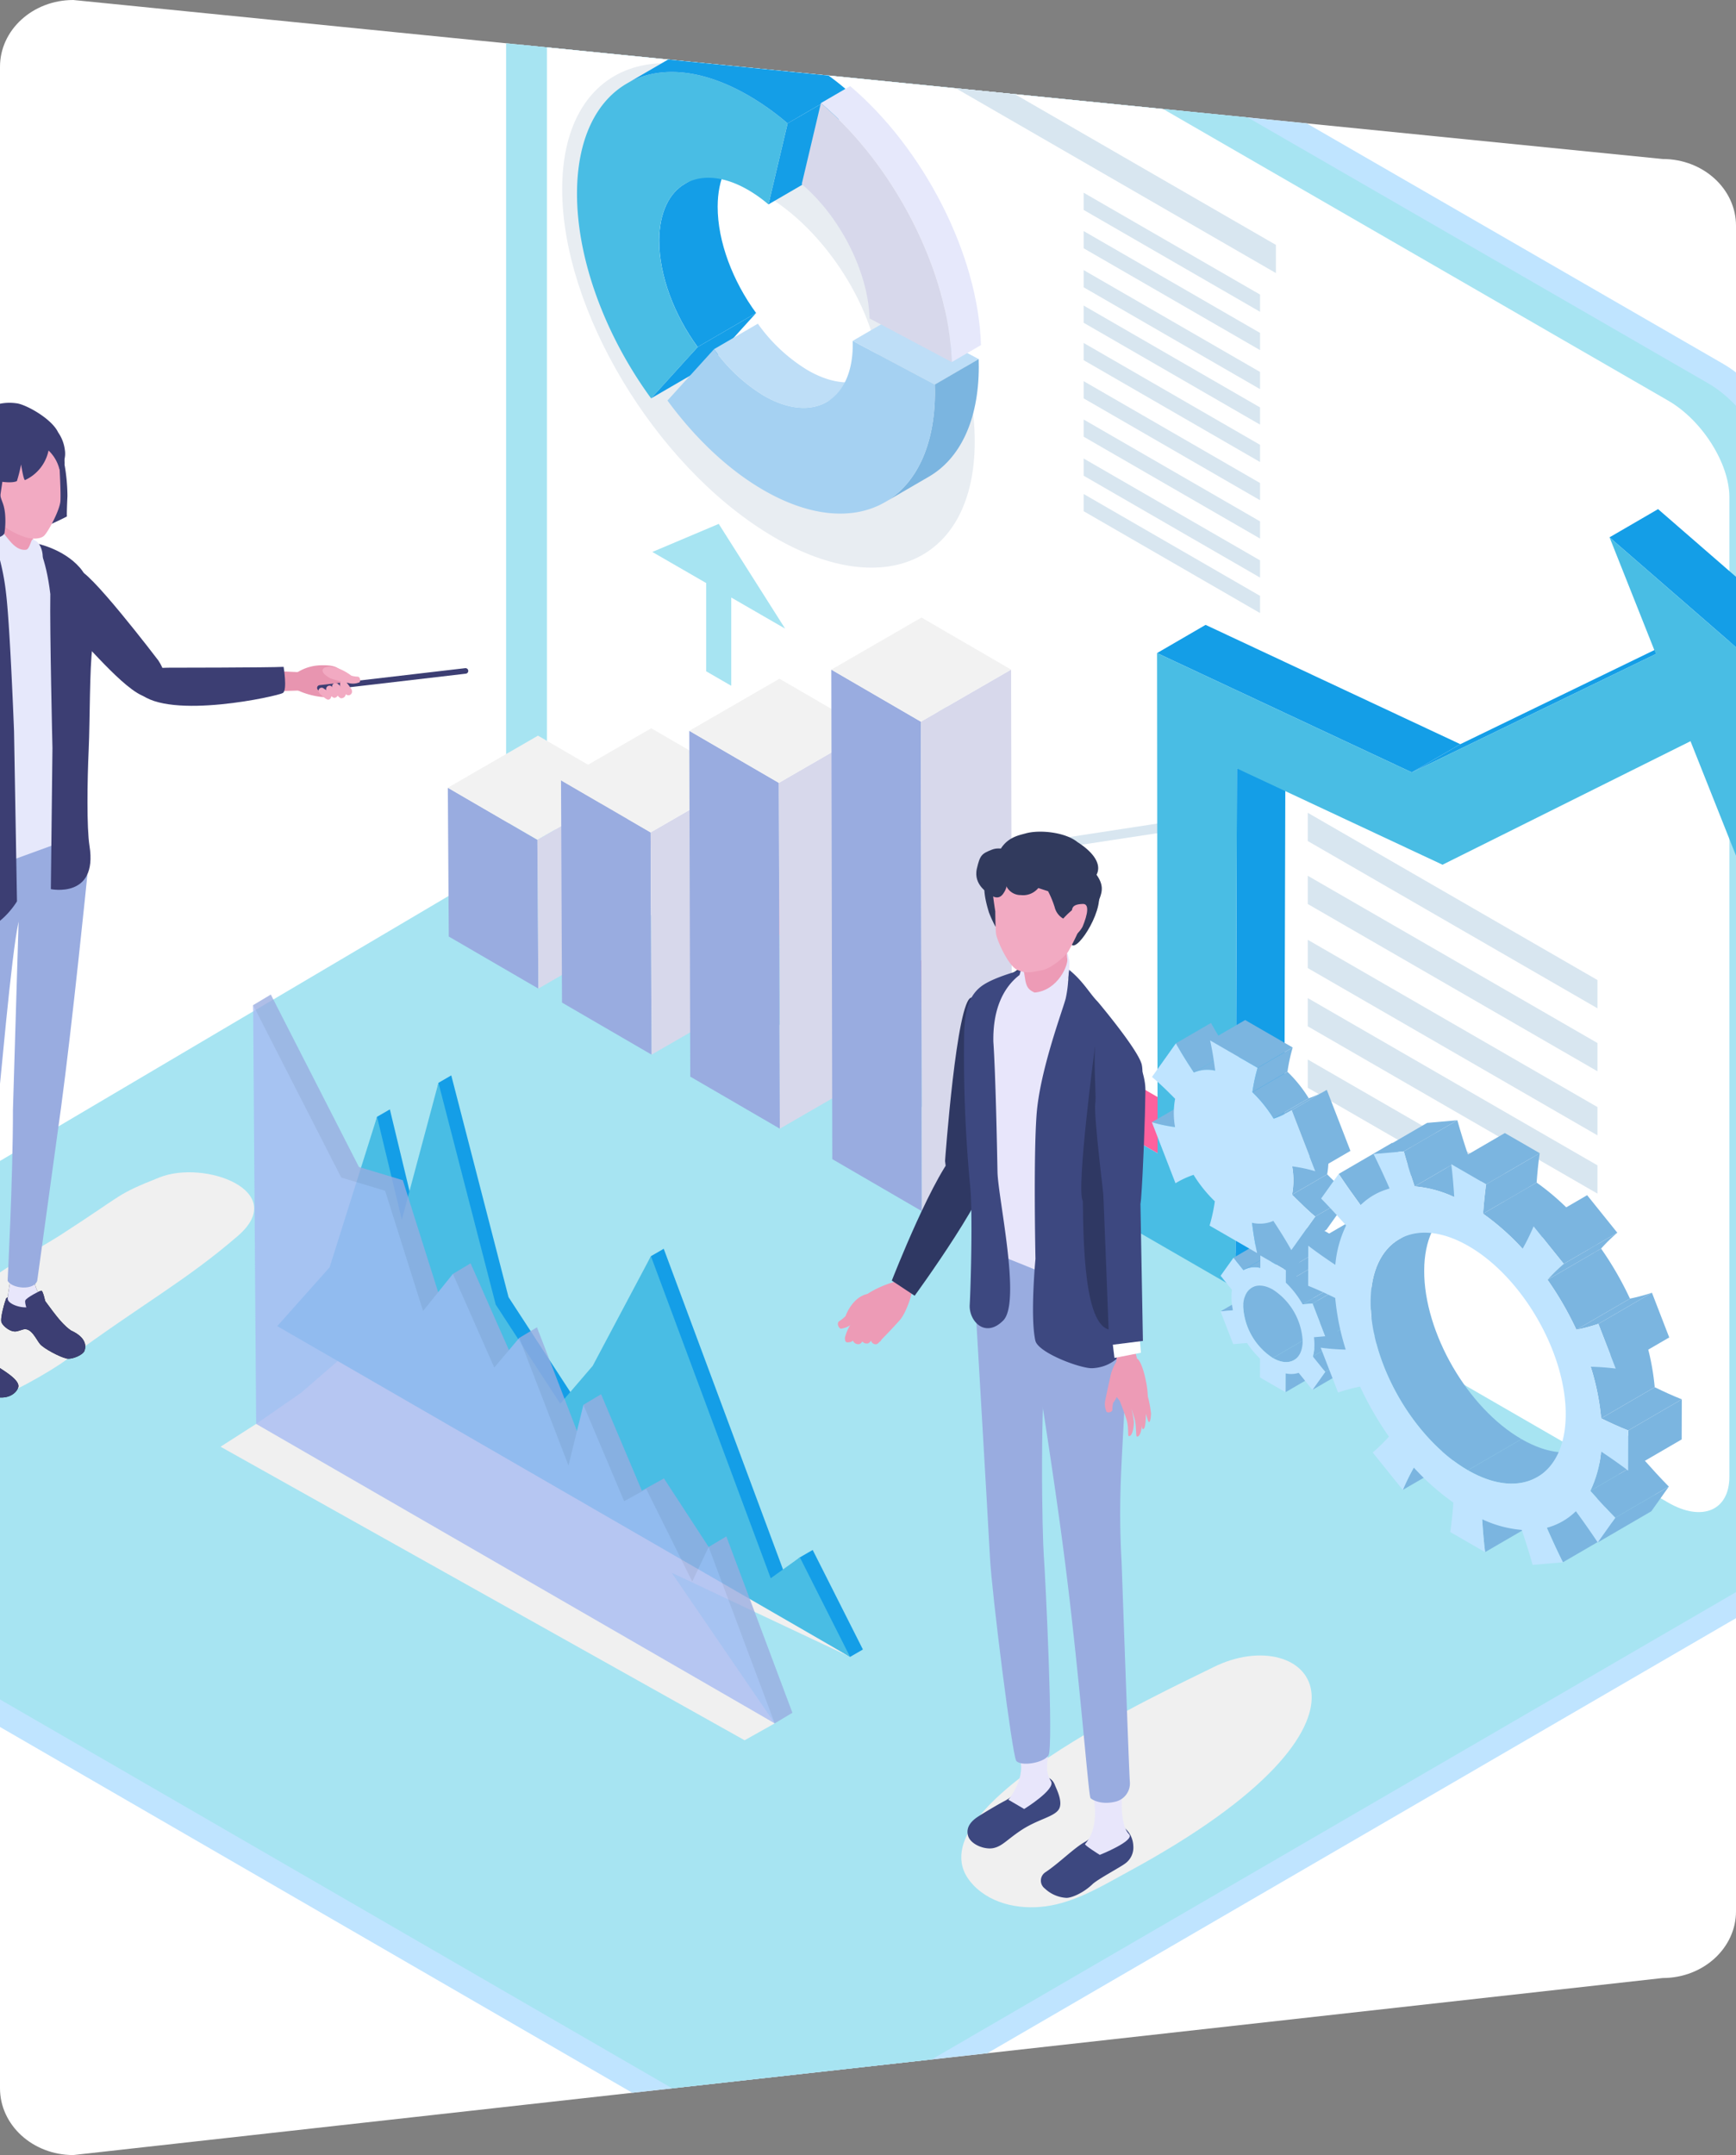 <svg xmlns="http://www.w3.org/2000/svg" xmlns:xlink="http://www.w3.org/1999/xlink" width="451.527" height="560.448" viewBox="0 0 451.527 560.448"><rect x="0" y="0" width="451.527" height="560.448" fill="#808080" stroke="none"/><defs><clipPath id="a"><path d="M19.06,0,432.468,41.352c10.526,0,19.06,7.776,19.06,17.369v438.32c0,9.593-8.533,17.369-19.06,17.369L19.06,560.448C8.533,560.448,0,552.671,0,543.078V17.369C0,7.776,8.533,0,19.06,0Z" transform="translate(0 0)" fill="#fff"/></clipPath><clipPath id="b"><rect width="588.892" height="638.092" fill="none"/></clipPath><clipPath id="d"><rect width="107.306" height="131.196" fill="none"/></clipPath><clipPath id="e"><rect width="91.146" height="65.486" fill="none"/></clipPath><clipPath id="f"><rect width="85.619" height="60.146" fill="none"/></clipPath><clipPath id="g"><rect width="163.742" height="115.919" fill="none"/></clipPath><clipPath id="h"><rect width="140.265" height="189.536" fill="none"/></clipPath></defs><g transform="translate(13051.284 -1486.374)"><path d="M19.06,0,432.468,41.352c10.526,0,19.06,7.776,19.06,17.369v438.32c0,9.593-8.533,17.369-19.06,17.369L19.06,560.448C8.533,560.448,0,552.671,0,543.078V17.369C0,7.776,8.533,0,19.06,0Z" transform="translate(-13051.284 1486.374)" fill="#fff"/><g transform="translate(-13051.284 1486.374)" clip-path="url(#a)"><g transform="translate(-86.597 -5.462)"><g transform="translate(-26.849 -73.138)" clip-path="url(#b)"><g clip-path="url(#b)"><path d="M575.021,443.105v4.407a4.109,4.109,0,0,1-2.058,3.56l-241.121,140.1c-12.06,4.732-25.982,4.133-35.189-1.179L7.891,422.948c-9.207-5.33-10.676-17.186-2.717-21.8h.018L255.348,257.274Z" transform="translate(0 43.71)" fill="#bfe4ff"/><path d="M574.654,443.413,329.63,585.76c-7.978,4.6-21.9,4.015-31.09-1.315L9.762,417.4c-7.944-4.6-9.771-11.24-4.955-15.938h.018a14.281,14.281,0,0,1,2.717-2.016L251.324,255.464l3.656,2.117Z" transform="translate(0.367 43.403)" fill="#a7e4f2"/><path d="M525.509,480.373,229.992,309.756c-9.413-5.434-17.043-17.471-17.043-26.884V9.844c0-9.413,7.63-12.638,17.043-7.2L525.509,173.257c9.413,5.434,17.044,17.471,19.007,30.573,0,0-.455,269.554-.455,274.113s-7.563,10.268-12.742,10.049c-2.605-.11-5.295-4.01-5.81-7.62" transform="translate(36.179 0)" fill="#bfe4ff"/><path d="M522.054,484.63,226.537,314.013c-9.413-5.435-17.044-17.471-17.044-26.884V14.1c0-9.413,7.631-12.638,17.044-7.2L522.054,177.514c9.413,5.434,17.044,17.47,17.044,26.883V477.426c0,9.413-7.631,12.638-17.044,7.2" transform="translate(35.592 0.723)" fill="#a7e4f2"/><path d="M510.217,466.308,234.466,307.1c-8.784-5.072-15.9-16.3-15.9-25.086V27.249c0-8.784,7.12-11.793,15.9-6.722L510.217,179.732c8.784,5.072,15.9,16.3,15.9,25.086V459.586c0,8.784-7.12,11.794-15.9,6.722" transform="translate(37.133 3.069)" fill="#fff"/><path d="M406.723,144.015,227.078,40.3V32.97L406.723,136.688Z" transform="translate(38.58 5.602)" fill="#d8e6f0"/><path d="M322.163,266.078l-22.936-56.1,2.307-.943,22.218,54.342,54.265-8.32.3,2.476Z" transform="translate(50.838 35.514)" fill="#d8e6f0"/><path d="M463.066,298.712l-75.346-43.5v-7.347l75.346,43.5Z" transform="translate(65.873 42.111)" fill="#d8e6f0"/><path d="M463.066,312.711l-75.346-43.5v-7.347l75.346,43.5Z" transform="translate(65.873 44.49)" fill="#d8e6f0"/><path d="M463.066,326.952l-75.346-43.5V276.1l75.346,43.5Z" transform="translate(65.873 46.909)" fill="#d8e6f0"/><path d="M463.066,339.906,387.72,296.4v-7.347l75.346,43.5Z" transform="translate(65.873 49.11)" fill="#d8e6f0"/><path d="M463.066,353.557l-75.346-43.5v-7.347l75.346,43.5Z" transform="translate(65.873 51.429)" fill="#d8e6f0"/><path d="M383.771,182.879l-45.88-26.489v-4.475l45.88,26.489Z" transform="translate(57.407 25.81)" fill="#d8e6f0"/><path d="M383.771,191.4l-45.88-26.489V160.44l45.88,26.489Z" transform="translate(57.407 27.258)" fill="#d8e6f0"/><path d="M383.771,200.074l-45.88-26.489v-4.475l45.88,26.489Z" transform="translate(57.407 28.731)" fill="#d8e6f0"/><path d="M383.771,207.962l-45.88-26.489V177l45.88,26.489Z" transform="translate(57.407 30.072)" fill="#d8e6f0"/><path d="M383.771,140.989,337.891,114.5v-4.475l45.88,26.489Z" transform="translate(57.407 18.693)" fill="#d8e6f0"/><path d="M383.771,149.514l-45.88-26.489V118.55l45.88,26.489Z" transform="translate(57.407 20.141)" fill="#d8e6f0"/><path d="M383.771,158.185,337.891,131.7v-4.475l45.88,26.489Z" transform="translate(57.407 21.615)" fill="#d8e6f0"/><path d="M383.771,166.073l-45.88-26.489v-4.475l45.88,26.489Z" transform="translate(57.407 22.955)" fill="#d8e6f0"/><path d="M383.771,174.386,337.891,147.9v-4.475l45.88,26.489Z" transform="translate(57.407 24.367)" fill="#d8e6f0"/><path d="M276.538,210.883l-14.013-8.09v22.953l-6.512-3.76V199.033L242,190.944l17.271-7.3Z" transform="translate(41.115 31.201)" fill="#a7e4f2"/><path d="M253.8,266.577l12.621-7.335,117.605,67.9-12.621,7.335Z" transform="translate(43.121 44.045)" fill="#fe619d"/><path d="M372.023,239.075l-.384,135.15,12.622-7.334.383-135.15Z" transform="translate(63.141 39.372)" fill="#149ee7"/><path d="M354.214,213.426l12.621-7.334,66.255,31.027-12.621,7.335Z" transform="translate(60.18 35.014)" fill="#149ee7"/><path d="M410.847,244.419l12.621-7.334L486.955,206.3l-12.621,7.334Z" transform="translate(69.802 35.049)" fill="#149ee7"/><path d="M494.225,220.5l12.621-7.334-11.314,44.354-12.621,7.335Z" transform="translate(82.045 36.217)" fill="#149ee7"/><path d="M454.811,187.694l12.621-7.334,44.188,38.382L499,226.076Z" transform="translate(77.271 30.643)" fill="#149ee7"/><path d="M488.971,186.629l44.188,38.382-11.314,44.356-11.815-29.719-64.5,32.125-53.479-25.033-.317,111.8-.066,23.346-20.318-11.731-117.605-67.9.067-23.346,117.605,67.9-.136-130.081,66.255,31.028,63.487-30.788Z" transform="translate(43.111 31.708)" fill="#49bde4"/><path d="M196.53,242.294l.255,38.7,23.295,13.538-.255-38.7Z" transform="translate(33.39 41.165)" fill="#99ace0"/><path d="M216.443,255.833l.255,38.7,23.46-13.545-.255-38.7Z" transform="translate(36.773 41.164)" fill="#d7d8eb"/><path d="M196.53,244.261,219.825,257.8l23.461-13.545-23.3-13.538Z" transform="translate(33.39 39.198)" fill="#f2f2f2"/><path d="M221.7,240.653l.255,57.8,23.3,13.538-.255-57.8Z" transform="translate(37.667 40.886)" fill="#99ace0"/><path d="M241.618,254.192l.255,57.8,23.46-13.545-.255-57.8Z" transform="translate(41.05 40.885)" fill="#d7d8eb"/><path d="M221.7,242.62,245,256.158l23.46-13.545-23.3-13.538Z" transform="translate(37.667 38.919)" fill="#f2f2f2"/><path d="M250.213,229.641l.255,89.934,23.3,13.538-.255-89.933Z" transform="translate(42.511 39.015)" fill="#99ace0"/><path d="M270.126,243.18l.255,89.933,23.46-13.544-.255-89.935Z" transform="translate(45.894 39.014)" fill="#d7d8eb"/><path d="M250.213,231.608l23.3,13.538L296.97,231.6l-23.3-13.538Z" transform="translate(42.511 37.048)" fill="#f2f2f2"/><path d="M281.793,216.041l.255,127.3,23.295,13.538-.254-127.3Z" transform="translate(47.876 36.705)" fill="#99ace0"/><path d="M301.705,229.58l.255,127.3,23.46-13.545-.255-127.3Z" transform="translate(51.259 36.704)" fill="#d7d8eb"/><path d="M281.793,218.008l23.3,13.538L328.549,218l-23.3-13.538Z" transform="translate(47.876 34.738)" fill="#f2f2f2"/><path d="M368.319,359.908l13.836-8.041,3.232-.278-13.836,8.041Z" transform="translate(62.576 59.734)" fill="#7bb5e0"/><path d="M382.786,373.643l13.836-8.041-.013,4.9-13.838,8.042Z" transform="translate(65.032 62.115)" fill="#7bb5e0"/><path d="M375.618,354.577l13.836-8.041c-1.388.806-2.249,2.521-2.254,4.96a16.988,16.988,0,0,0,7.707,13.35l-13.836,8.042a16.987,16.987,0,0,1-7.708-13.351c.007-2.438.868-4.154,2.256-4.96" transform="translate(63.433 58.876)" fill="#7bb5e0"/><path d="M399.289,362.725l-13.836,8.041c-1.406.818-3.354.7-5.5-.538l13.836-8.041c2.149,1.24,4.1,1.356,5.5.538" transform="translate(64.553 61.535)" fill="#7bb5e0"/><path d="M371.2,347.944l13.836-8.041,2.594,3.221-13.838,8.042Z" transform="translate(63.065 57.749)" fill="#7bb5e0"/><path d="M373.413,350.806l13.838-8.041a6.078,6.078,0,0,1,4.386-.584L377.8,350.222a6.078,6.078,0,0,0-4.386.584" transform="translate(63.442 58.108)" fill="#7bb5e0"/><path d="M388.852,369.89l13.836-8.041,3.217,4-13.837,8.041Z" transform="translate(66.065 61.477)" fill="#7bb5e0"/><path d="M392.087,373.31l13.836-8.041-3.339,4.69L388.748,378Z" transform="translate(66.047 62.058)" fill="#7bb5e0"/><path d="M389.255,367.245l13.836-8.041a11.435,11.435,0,0,1-.4,3.094l-13.836,8.041a11.48,11.48,0,0,0,.4-3.094" transform="translate(66.065 61.028)" fill="#7bb5e0"/><path d="M389.1,365.612l13.836-8.041a15.4,15.4,0,0,1,.115,1.91l-13.836,8.041a15.857,15.857,0,0,0-.115-1.91" transform="translate(66.107 60.75)" fill="#7bb5e0"/><path d="M382.841,353.477l13.836-8.041a24.719,24.719,0,0,1,4.371,5.639l-13.836,8.042a24.736,24.736,0,0,0-4.371-5.64" transform="translate(65.044 58.689)" fill="#7bb5e0"/><path d="M382.85,350.71l13.836-8.041-.008,3.237-13.838,8.041Z" transform="translate(65.044 58.219)" fill="#7bb5e0"/><path d="M377.17,347.431l13.838-8.041,6.643,3.835-13.836,8.042Z" transform="translate(64.08 57.662)" fill="#7bb5e0"/><path d="M386.577,358.33l13.836-8.041,2.6-.222-13.836,8.041Z" transform="translate(65.678 59.475)" fill="#7bb5e0"/><path d="M392.744,369.443a15.416,15.416,0,0,0-.115-1.91l2.954-.251-3.3-8.527-2.6.222a24.732,24.732,0,0,0-4.37-5.64l.008-3.237-6.643-3.836-.009,3.237a6.091,6.091,0,0,0-4.386.584l-2.594-3.221-3.341,4.691,2.943,3.657a12.887,12.887,0,0,0-.123,1.774,17.062,17.062,0,0,0,.386,3.549l-3.232.278,3.3,8.526,3.585-.309A24.058,24.058,0,0,0,378.6,373.1l-.014,4.9,6.644,3.835.013-4.9a6.468,6.468,0,0,0,3.407-.137l3.57,4.439,3.339-4.691-3.216-4a11.48,11.48,0,0,0,.4-3.094m-10.817,3.49a16.988,16.988,0,0,1-7.707-13.351c.013-4.908,3.486-6.887,7.758-4.421a16.991,16.991,0,0,1,7.707,13.351c-.013,4.905-3.489,6.886-7.758,4.421" transform="translate(62.576 58.829)" fill="#bfe4ff"/><path d="M388.8,358.108l13.836-8.041,3.3,8.526L392.1,366.635Z" transform="translate(66.056 59.475)" fill="#7bb5e0"/><path d="M358.886,330.688l9.124-5.3c-.192.112-.384.229-.572.35l-9.124,5.3q.283-.181.572-.349" transform="translate(60.877 55.282)" fill="#7bb5e0"/><path d="M353.059,317.421l9.124-5.3a38.341,38.341,0,0,0,6.032,1.267l-9.124,5.3a38.149,38.149,0,0,1-6.032-1.266" transform="translate(59.984 53.028)" fill="#7bb5e0"/><path d="M375.323,339.774l9.124-5.3c.337,2.591.715,5.183,1.323,7.875l-9.124,5.3c-.609-2.693-.987-5.284-1.323-7.876" transform="translate(63.766 56.826)" fill="#7bb5e0"/><path d="M358.4,299.888l9.124-5.3c1.45,2.622,3.037,5.112,4.669,7.6l-9.124,5.3c-1.633-2.484-3.22-4.974-4.669-7.595" transform="translate(60.892 50.049)" fill="#7bb5e0"/><path d="M362.393,306.483l9.124-5.3a8.98,8.98,0,0,1,5.554-.484l-9.125,5.3a8.985,8.985,0,0,0-5.552.485" transform="translate(61.57 51.05)" fill="#7bb5e0"/><path d="M384.23,333.527l9.124-5.3c.3.305.591.6.888.9,1.688,1.674,3.368,3.3,5.132,4.79l-9.125,5.3c-1.763-1.483-3.443-3.115-5.131-4.79-.3-.295-.591-.593-.888-.9" transform="translate(65.28 55.764)" fill="#7bb5e0"/><path d="M390.278,338.388l9.124-5.3-6.217,8.73-9.125,5.3Z" transform="translate(65.251 56.59)" fill="#7bb5e0"/><path d="M384.251,327.231l9.124-5.3a20.688,20.688,0,0,1-.021,7.366l-9.124,5.3a20.715,20.715,0,0,0,.021-7.366" transform="translate(65.28 54.695)" fill="#7bb5e0"/><path d="M375.406,310.738l9.124-5.3a35.074,35.074,0,0,1,5.536,6.888l-9.124,5.3a35.154,35.154,0,0,0-5.536-6.887" transform="translate(63.78 51.893)" fill="#7bb5e0"/><path d="M376.769,305.336l9.124-5.3a45.487,45.487,0,0,0-1.363,6.319l-9.124,5.3a45.278,45.278,0,0,1,1.363-6.32" transform="translate(63.78 50.975)" fill="#7bb5e0"/><path d="M366,299.236l9.124-5.3,12.362,7.138-9.125,5.3Z" transform="translate(62.183 49.938)" fill="#7bb5e0"/><path d="M393.364,309.759l-9.124,5.3a25.3,25.3,0,0,1-4.1,1.83l9.125-5.3a25.447,25.447,0,0,0,4.1-1.83" transform="translate(64.584 52.627)" fill="#7bb5e0"/><path d="M389.526,338.583c.3.3.591.6.888.9,1.688,1.674,3.368,3.306,5.131,4.79L389.328,353c-1.451-2.622-3.037-5.111-4.664-7.593a9,9,0,0,1-5.557.483c.336,2.591.714,5.183,1.323,7.875l-12.362-7.136a44.628,44.628,0,0,0,1.368-6.322,35.225,35.225,0,0,1-5.531-6.88,22.874,22.874,0,0,0-4.7,2.183l-6.148-15.87a38.149,38.149,0,0,0,6.032,1.266,20.471,20.471,0,0,1,.02-7.355c-1.972-2-3.95-3.941-6.019-5.688l6.218-8.734c1.45,2.621,3.036,5.111,4.668,7.595a8.988,8.988,0,0,1,5.554-.486c-.337-2.591-.718-5.181-1.328-7.873l12.361,7.138a45.472,45.472,0,0,0-1.363,6.319,35.121,35.121,0,0,1,5.536,6.888,23.15,23.15,0,0,0,4.692-2.191l6.148,15.874a38.381,38.381,0,0,0-6.032-1.275,20.716,20.716,0,0,1-.021,7.366" transform="translate(59.984 50.708)" fill="#bfe4ff"/><path d="M384.149,314.753l9.124-5.3,6.148,15.874-9.124,5.3Z" transform="translate(65.266 52.575)" fill="#7bb5e0"/><path d="M411.713,394.592l13.931-8.1a59.922,59.922,0,0,0-2.862,5.814l-13.93,8.1a59.669,59.669,0,0,1,2.86-5.814" transform="translate(69.463 65.665)" fill="#7bb5e0"/><path d="M390.6,367.94l13.931-8.1a59.609,59.609,0,0,0,6.508.5l-13.931,8.1a59.6,59.6,0,0,1-6.508-.5" transform="translate(66.361 61.137)" fill="#7bb5e0"/><path d="M426.5,406.075l13.931-8.1c.168,2.8.4,5.635.759,8.558l-13.931,8.1c-.358-2.922-.59-5.758-.759-8.558" transform="translate(72.461 67.616)" fill="#7bb5e0"/><path d="M387.83,345.274l13.93-8.1c2.347,1.79,4.694,3.421,7.039,4.979l-13.93,8.1c-2.347-1.558-4.694-3.189-7.039-4.979" transform="translate(65.891 57.286)" fill="#7bb5e0"/><path d="M440.865,407.975l13.931-8.1c1.318,3,2.7,5.989,4.184,8.98l-13.931,8.1c-1.482-2.991-2.865-5.982-4.184-8.98" transform="translate(74.902 67.938)" fill="#7bb5e0"/><path d="M394.6,329.315l13.931-8.1c1.837,2.775,3.751,5.477,5.69,8.123l-13.931,8.1c-1.938-2.645-3.852-5.348-5.69-8.123" transform="translate(67.041 54.574)" fill="#7bb5e0"/><path d="M409.1,343.838l13.931-8.1c-4.557,2.649-7.382,8.279-7.406,16.277-.044,16.1,11.276,35.7,25.3,43.8l-13.93,8.1c-14.02-8.095-25.341-27.7-25.3-43.8.022-8,2.848-13.629,7.4-16.277" transform="translate(68.248 57.042)" fill="#7bb5e0"/><path d="M455.3,388.861l-13.931,8.1c-4.612,2.68-11,2.3-18.048-1.767l13.931-8.1c7.049,4.069,13.435,4.447,18.048,1.767" transform="translate(71.921 65.766)" fill="#7bb5e0"/><path d="M458.373,398.77l-13.931,8.1a17.164,17.164,0,0,0,3.374-2.573l13.93-8.1a17.153,17.153,0,0,1-3.373,2.573" transform="translate(75.509 67.313)" fill="#7bb5e0"/><path d="M402.34,334.3l13.931-8.1a16.906,16.906,0,0,1,4.188-1.726l-13.931,8.1a16.906,16.906,0,0,0-4.188,1.726" transform="translate(68.357 55.128)" fill="#7bb5e0"/><path d="M456.746,405.749l13.931-8.1-4.557,6.418-13.93,8.1Z" transform="translate(76.826 67.56)" fill="#7bb5e0"/><path d="M450.547,399.771l13.931-8.1c2.116,2.384,4.271,4.746,6.477,6.994l-13.93,8.1c-2.206-2.247-4.36-4.609-6.478-6.994" transform="translate(76.547 66.545)" fill="#7bb5e0"/><path d="M409.066,324.311l13.931-8.1c.851,3.048,1.8,6.081,2.818,9.108l-13.931,8.1c-1.016-3.027-1.968-6.06-2.818-9.108" transform="translate(69.499 53.724)" fill="#7bb5e0"/><path d="M402.344,325l13.931-8.1,7.864-.689-13.931,8.1Z" transform="translate(68.357 53.724)" fill="#7bb5e0"/><path d="M453.332,391.015l13.93-8.1a29.923,29.923,0,0,1-2.784,10.245l-13.93,8.1a29.948,29.948,0,0,0,2.784-10.245" transform="translate(76.547 65.057)" fill="#7bb5e0"/><path d="M411.475,332.1l13.931-8.1a30.2,30.2,0,0,1,10.306,2.77l-13.93,8.1a30.2,30.2,0,0,0-10.307-2.77" transform="translate(69.908 55.047)" fill="#7bb5e0"/><path d="M450.625,372.18l13.931-8.1a63.68,63.68,0,0,1,2.716,13.421l-13.93,8.1a63.686,63.686,0,0,0-2.718-13.421" transform="translate(76.56 61.857)" fill="#7bb5e0"/><path d="M426.693,338.163l13.93-8.1A64.573,64.573,0,0,1,450.9,339.18l-13.929,8.1a64.567,64.567,0,0,0-10.276-9.114" transform="translate(72.494 56.077)" fill="#7bb5e0"/><path d="M458.974,386.346l13.931-8.1-.03,10.426-13.93,8.1Z" transform="translate(77.974 64.264)" fill="#7bb5e0"/><path d="M452.948,383.652l13.931-8.1c2.347,1.152,4.7,2.232,7.044,3.152l-13.931,8.1c-2.348-.92-4.7-2-7.044-3.152" transform="translate(76.955 63.806)" fill="#7bb5e0"/><path d="M427.5,331.633l13.931-8.1c-.374,2.486-.621,5.045-.806,7.639l-13.93,8.1c.184-2.595.432-5.153.8-7.639" transform="translate(72.494 54.968)" fill="#7bb5e0"/><path d="M419.625,327.154l13.931-8.1,9.073,5.239-13.93,8.1Z" transform="translate(71.293 54.207)" fill="#7bb5e0"/><path d="M441.021,352.842l13.931-8.1a85.51,85.51,0,0,1,7.508,13.007l-13.93,8.1a85.417,85.417,0,0,0-7.51-13.007" transform="translate(74.928 58.571)" fill="#7bb5e0"/><path d="M447.44,364.182l13.931-8.1a45.962,45.962,0,0,0,5.717-1.535l-13.931,8.1a45.9,45.9,0,0,1-5.717,1.535" transform="translate(76.019 60.237)" fill="#7bb5e0"/><path d="M452.327,362.647l13.931-8.1,4.5,11.636-13.93,8.095Z" transform="translate(76.849 60.237)" fill="#7bb5e0"/><path d="M437.921,340.97l13.931-8.1,7.846,9.759-13.93,8.1Z" transform="translate(74.402 56.554)" fill="#7bb5e0"/><path d="M471.031,406.136l.029-10.426c-2.349-.921-4.7-2-7.045-3.152a63.684,63.684,0,0,0-2.716-13.421,64.7,64.7,0,0,1,6.5.482l-4.505-11.636a45.7,45.7,0,0,1-5.717,1.536,85.419,85.419,0,0,0-7.51-13.007,43.745,43.745,0,0,1,4.221-4.127l-7.848-9.76a55.045,55.045,0,0,1-2.86,5.83,64.576,64.576,0,0,0-10.275-9.115c.184-2.595.432-5.153.8-7.639l-9.074-5.239c.359,2.908.6,5.751.772,8.551a30.229,30.229,0,0,0-10.307-2.77c-1.015-3.025-1.967-6.059-2.818-9.107l-7.864.688c1.483,2.977,2.865,5.983,4.184,8.981a16.724,16.724,0,0,0-7.558,4.308c-1.94-2.645-3.854-5.348-5.69-8.123l-4.57,6.4c2.219,2.268,4.373,4.63,6.491,7.015a29.374,29.374,0,0,0-2.8,10.237c-2.347-1.558-4.694-3.188-7.039-4.979l-.029,10.426c2.348.935,4.7,2.015,7.044,3.167a63.433,63.433,0,0,0,2.731,13.428,59.315,59.315,0,0,1-6.508-.5l4.517,11.657a44.206,44.206,0,0,1,5.717-1.535,85.551,85.551,0,0,0,7.51,13.007,45.771,45.771,0,0,1-4.221,4.129l7.835,9.737a59.905,59.905,0,0,1,2.86-5.814,63.6,63.6,0,0,0,10.289,9.106c-.185,2.6-.445,5.146-.819,7.648l9.074,5.239c-.358-2.924-.59-5.759-.759-8.558a29.922,29.922,0,0,0,10.294,2.776c1.016,3.027,1.981,6.067,2.818,9.094l7.877-.667c-1.483-2.991-2.865-5.983-4.184-8.981a17,17,0,0,0,7.559-4.308c1.939,2.645,3.84,5.341,5.69,8.123l4.556-6.418c-2.205-2.247-4.36-4.609-6.478-6.994a29.943,29.943,0,0,0,2.786-10.245c2.346,1.558,4.692,3.189,7.039,4.965m-41.675-.081c-14.02-8.095-25.341-27.7-25.3-43.8s11.44-22.6,25.461-14.509,25.328,27.71,25.283,43.806-11.44,22.59-25.448,14.5" transform="translate(65.887 54.9)" fill="#bfe4ff"/><path d="M445.242,349.313l13.931-8.1a43.889,43.889,0,0,0-4.221,4.129l-13.931,8.1a43.9,43.9,0,0,1,4.221-4.129" transform="translate(74.928 57.972)" fill="#7bb5e0"/><g transform="translate(259.667 95.031)" style="mix-blend-mode:multiply;isolation:isolate"><g clip-path="url(#d)"><path d="M221.957,114.035c0,31.37,24.021,71.482,53.653,89.593s53.654,7.363,53.654-24.006S305.242,108.14,275.61,90.029s-53.653-7.363-53.653,24.006m24.554,15.007c0-17.014,13.028-22.843,29.1-13.02s29.1,31.578,29.1,48.592-13.028,22.842-29.1,13.02-29.1-31.578-29.1-48.592" transform="translate(-221.957 -81.23)" fill="#e8edf2"/></g></g><path d="M241.727,158.959l15.2-8.835,12.107-13.353-15.2,8.834Z" transform="translate(41.069 23.237)" fill="#149ee7"/><path d="M265.455,100.474l-15.2,8.835c-4.137,2.4-6.7,7.514-6.722,14.776-.026,9.091,3.939,19.417,10,27.686l15.2-8.834c-6.06-8.27-10.024-18.594-10-27.687.021-7.26,2.586-12.372,6.722-14.776" transform="translate(41.375 17.07)" fill="#149ee7"/><path d="M267.819,116.966l15.2-8.835,4.984-21.072-15.2,8.834Z" transform="translate(45.502 14.791)" fill="#149ee7"/><path d="M269.82,89.282c-24.528-14.16-44.485-2.795-44.565,25.4-.05,17.526,7.59,37.424,19.271,53.385l12.107-13.354c-6.059-8.27-10.024-18.594-10-27.686.041-14.614,10.39-20.52,23.115-13.173a35.823,35.823,0,0,1,5.3,3.774l4.984-21.073a68.853,68.853,0,0,0-10.214-7.269" transform="translate(38.27 14.134)" fill="#49bde4"/><path d="M251.533,78.636c8.078-4.695,19.264-4.033,31.607,3.094A68.754,68.754,0,0,1,293.355,89l-15.2,8.834a68.912,68.912,0,0,0-10.214-7.269c-12.344-7.126-23.53-7.788-31.608-3.093Z" transform="translate(40.152 12.851)" fill="#149ee7"/><path d="M285.073,159.473l11.4-6.626c-4.188,2.435-9.987,2.092-16.391-1.606a43.651,43.651,0,0,1-12.967-12.1l-11.4,6.625a43.639,43.639,0,0,0,12.967,12.1c6.4,3.7,12.2,4.04,16.391,1.606" transform="translate(43.445 23.64)" fill="#bedef7"/><path d="M307.91,155.283l11.4-6.626L297.943,137.3l-11.4,6.626Z" transform="translate(48.683 23.327)" fill="#bedef7"/><path d="M293.76,184.2l11.4-6.626c7.974-4.634,12.919-14.488,12.959-28.5,0-.681-.009-1.377-.035-2.065l-11.4,6.625c.026.689.037,1.385.035,2.066-.04,14.008-4.985,23.862-12.959,28.5" transform="translate(49.909 24.976)" fill="#7bb5e0"/><path d="M314.906,154.321l-21.369-11.355c.013.356.019.716.018,1.072-.042,14.623-10.384,20.532-23.116,13.181a43.652,43.652,0,0,1-12.966-12.1l-12.108,13.354c7.118,9.7,15.723,17.953,25.005,23.313,24.534,14.165,44.492,2.8,44.572-25.4,0-.68-.009-1.376-.035-2.065" transform="translate(41.687 24.29)" fill="#a5d1f2"/><path d="M313.513,158.1l7.6-4.418c-.725-23.7-14.993-51.216-34.032-67.359l-7.6,4.418c19.038,16.143,33.306,43.656,34.032,67.359" transform="translate(47.483 14.666)" fill="#e6e8fb"/><path d="M280.2,90.1l-4.985,21.073c9.874,8.362,17.269,22.642,17.648,34.931l21.369,11.355c-.725-23.7-14.993-51.216-34.032-67.359" transform="translate(46.759 15.308)" fill="#d7d8eb"/><g transform="translate(363.471 509.13)" style="mix-blend-mode:multiply;isolation:isolate"><g clip-path="url(#e)"><path d="M354.3,491.327c-6.464,3.506-12.871,7.446-20.091,8.842s-15.408.016-20.452-5.334c-18.264-19.378,50.294-50.474,62.473-56.58,24.364-12.215,51.148,13.434-21.93,53.071" transform="translate(-310.686 -435.192)" fill="#f0f0f0"/></g></g><path d="M307.078,332.75s3.016-42.046,6.849-42.511,15.935-10.637,14.308-8.649c-1.149,1.4-4.685,55.859-11.171,58.691s-9.179-.185-9.985-7.532" transform="translate(52.172 47.798)" fill="#2f3863"/><path d="M287.779,357.909c1.275-2.8,8.767-5.923,11.025-5.921l3.266,2.3c-.284,2.156-1.837,6.257-3.216,7.809-2.219,2.5-4.9,5.207-4.9,5.207s.307,1.121-3.635-.4a6.048,6.048,0,0,1-4.027-5.708c.077-1.822.961-2.126,1.486-3.28" transform="translate(48.64 59.802)" fill="#ed9bb6"/><path d="M312.72,323.054c6.154-5.245,8.2-4.76,8.83,2.39s-20.369,35.839-20.369,35.839l-5.941-3.933s11.326-29.05,17.479-34.3" transform="translate(50.161 54.289)" fill="#2f3863"/><path d="M290.584,365.411a4.683,4.683,0,0,1,1.062-1.9,12.481,12.481,0,0,1,.869-1,1.155,1.155,0,0,1,1.71,1.409c-.357.639-1.543,2.688-2.275,2.71a1.267,1.267,0,0,1-1.366-1.214" transform="translate(49.369 61.56)" fill="#ed9bb6"/><path d="M288.352,365.11a7.418,7.418,0,0,1,1.341-2.791,18.389,18.389,0,0,1,1.1-1.5c1.255-.82,2.652.139,2.167,1.885-.45.939-1.947,3.957-2.873,4.041-1.013.092-1.62-.594-1.731-1.634" transform="translate(48.99 61.252)" fill="#ed9bb6"/><path d="M286.475,365.318a5.735,5.735,0,0,1,1.239-2.37,15.5,15.5,0,0,1,1.032-1.265c1.2-.675,2.3.025,1.866,1.514-.415.8-1.516,3.514-2.416,3.566a1.557,1.557,0,0,1-1.721-1.445" transform="translate(48.671 61.405)" fill="#ed9bb6"/><path d="M284.811,365.452a11.077,11.077,0,0,1,1.457-3.475c.489-.881.621-1.051,1.154-1.885,1.278-1.062,2.609.042,2.046,2.2-.489,1.17-2.3,4.064-3.223,4.213-1,.161-1.372.213-1.433-1.052" transform="translate(48.389 61.109)" fill="#ed9bb6"/><path d="M290.752,354.868c-3.883.97-5.49,5.685-5.49,5.685a8.708,8.708,0,0,1-1.63,1.341c-.855.511-.071,2.023.448,1.962a5.7,5.7,0,0,0,3.314-1.694,54.976,54.976,0,0,0,4.095-4.141c.636-.773,2.208-3.463-.737-3.152" transform="translate(48.124 60.287)" fill="#ed9bb6"/><path d="M321.742,468.529a8.869,8.869,0,0,0,3.857-3.877c.394-.89-.211-3.275,3.991-3.029s4.944,2.031,5.252,2.873,2.258,4.458.893,6.35-5.494,2.493-9.773,5.348c-3.652,2.437-4.827,4.085-7.113,4.59s-6-.917-6.642-3.232,1.081-3.9,2.363-4.78,5.893-3.606,7.173-4.242" transform="translate(53.019 78.426)" fill="#3d4880"/><path d="M323.79,457.33l7.486-.606c.526,1.958-1,4.3.976,7.538,1.276,2.094-6.983,7.195-6.983,7.195l-4.116-2.409s5.159-6.057,2.637-11.718" transform="translate(54.563 77.596)" fill="#e8e6fb"/><path d="M317.605,422.793c-.487-9.372-3.747-64.832-3.747-64.832l18.762,8.384c-2.175,15.155-1.395,50.936-1.018,55.84s2.616,50.083,1.218,52.134-7.347,2.877-8.387,1.364-6.341-43.518-6.828-52.89" transform="translate(53.324 60.817)" fill="#99ace0"/><path d="M329.441,489.481a2.588,2.588,0,0,1,.063-4.219c3.671-2.435,7.5-6.372,10.373-7.947,1.723-.945,6.128-5.534,8.458-4.711a6.446,6.446,0,0,1,4.088,5.758,5.115,5.115,0,0,1-2.143,4.609c-1.158.9-7.15,4.084-8.479,5.362-2.481,2.384-5.61,3.63-6.864,3.548a8.879,8.879,0,0,1-5.5-2.4" transform="translate(55.792 80.278)" fill="#3d4880"/><path d="M339.771,464.471l8.259-.486s-1.326,9.78,1.619,12.793c1.65,1.689-7.61,5.378-7.61,5.378s-4.067-2.534-3.829-2.809c4.721-5.461,1.561-14.876,1.561-14.876" transform="translate(57.459 78.83)" fill="#e8e6fb"/><path d="M349.771,355.982c.526,1.137,1.6,7.678,1.176,22.6-.509,17.933-2.055,28.331-.994,47.113,0,0,1.972,55.965,2.155,57.244a4.895,4.895,0,0,1-3.937,5.186c-3.441.792-5.77-.438-6.292-.955-.536-.532-2.709-30.256-6.51-60.361-4.264-33.774-10.845-70.325-10.359-71.517,3.917-9.638,19.343-11.023,24.762.688" transform="translate(55.214 59.061)" fill="#99ace0"/><path d="M314.594,348.917c-1.151,3.59-.187,15.8-.187,15.8-.784,1.86,20.04,16.363,25.1,15,3.2-.863,12.693-5.122,12.953-5.938.829-2.6-1.885-19.376-2.5-21.806-1.238-4.9-16.015-8.6-21.869-9.414-2.763-.383-12.344,2.768-13.495,6.358" transform="translate(53.353 58.194)" fill="#99ace0"/><path d="M333.329,281.93c4.286,2.571,10.432,10.794,10.432,10.794l-8.2,70.733-18.937-7.627-3.5-57.238s5.806-11.023,9.984-12.885,5.941-6.348,10.228-3.776" transform="translate(53.198 47.767)" fill="#e8e6fb"/><path d="M330.4,281.926s-9.67,2.063-14.019,4.876-4.792,7.844-5.029,11.852a360.566,360.566,0,0,0,1.56,40.642c.682,6.952.125,26.558-.126,30.732s3.981,8.851,8.719,4.084-1.371-31.984-1.494-38.678-.5-25.494-1.077-33.836c-.3-17.285,11.467-19.673,11.467-19.673" transform="translate(52.88 47.898)" fill="#3d4880"/><path d="M354.839,307.174c-1.289-4.127-11.356-16.067-11.356-16.067-2.162-2.18-3.842-5.472-7.676-8.482a29.68,29.68,0,0,1-.68,7.677c-.894,3.324-6.721,18.776-7.563,30.138s-.288,37.524-.288,37.524-1.427,15.054-.03,21.269c.712,3.17,11.864,7.324,14.833,7.169,8.788-.456,10.693-9.882,10.693-9.882L350.2,345.733c2.456-12.028,5.933-34.431,4.643-38.559" transform="translate(55.494 48.017)" fill="#3d4880"/><path d="M347.169,373.135c-8.627,3.687-9.255-18.827-9.4-33.155-1.825-2.677,3.16-40.163,3.16-40.163l7.15,1.706s7.713,67.924-.914,71.612" transform="translate(57.318 50.938)" fill="#2f3863"/><path d="M325.83,280.335c-1.591.586-3.4,11.5-3.4,11.5a16.193,16.193,0,0,0,5.78-.916s9.6,1.228,8.446-10.021c-.677-6.577-9.234-1.151-10.825-.565" transform="translate(54.78 47.176)" fill="#e8e6fb"/><path d="M317.022,261.517c-2.6,2.168-.276,8.984-.018,9.948a32.114,32.114,0,0,0,1.7,3.707s3.146-4.228,3.2-8.5c.054-4.168-4.057-5.844-4.884-5.153" transform="translate(53.654 44.405)" fill="#313a5d"/><path d="M342.1,264.955c-1.418-2.089-5.394.686-7.069,2.081-2.6,2.168-1.359,11.536-1.1,12.5s1.514-.229,1.514-.229c1.54,2.351,9.406-10.3,6.657-14.352" transform="translate(56.646 44.887)" fill="#313a5d"/><path d="M323.029,280.021c.826,2.14,1.757,3.739,2.1,6.438s1.059,3.242,2.526,3.944c1.334.638,2.633.206,5.576-1.365,1.985-1.06,3.424-5.465,3.248-6.06-.994-3.371-.022-4.336.743-7.217,1.947-7.343-11.979.259-14.194,4.261" transform="translate(54.882 46.329)" fill="#ed9bb6"/><path d="M330.4,287.777c-2.518.439-3.739.945-6.2-.027s-5.419-7.823-5.638-9.339-.227-5.964-.227-5.964-.476-2.969-.577-4.236c-.838-10.537,8.492-16.451,17.62-13.384,11.609,3.9,8.244,12.933,5.546,20.491a55.977,55.977,0,0,1-3.639,7.632c-.985,1.368-4.365,4.388-6.883,4.827" transform="translate(53.978 43.157)" fill="#f2aac2"/><path d="M344.538,263.273c1.571-3.038-1.418-6.266-4.96-8.5-3.152-2.595-9.9-3.279-13.484-2.258-1.792.511-5.19,1.014-7.078,5.121s2.013,8.489,2.013,8.489a4.131,4.131,0,0,0,3.821,2.428,5.106,5.106,0,0,0,4.543-1.833l2.538.829a24.648,24.648,0,0,1,1.729,4.188,4.727,4.727,0,0,0,2.213,2.934s4.841-5.442,4.942-2.077c.845.2,2.571,3.259,3.907-1.379.751-2.607,2.329-4.407-.184-7.946" transform="translate(54.112 42.825)" fill="#313a5d"/><path d="M318.115,256.094c2.659-1.055,6.649.884,7.832,2.444l-4.057,5.438s.607,1.538-.909,3.645-3.65-.108-3.65-.108-4.16-2.144-3.154-6.488c.82-3.546,1.279-3.875,3.938-4.931" transform="translate(53.351 43.459)" fill="#313a5d"/><path d="M338.132,268.126c1.748-.053,1.3,2.647-.062,5.923-.146.352-1.524,2.364-2.157,2.146-.922-.318-.716-3.33-.649-3.926.251-2.251-.908-4.028,2.869-4.143" transform="translate(56.949 45.554)" fill="#f2aac2"/><path d="M335.543,279.982c.459,1.885-2.427,8.639-8.5,9.181l-.381,1.392,6.6,4.67s4.344-14.78,2.28-15.244" transform="translate(55.499 47.568)" fill="#e8e6fb"/><path d="M342.914,341.615s-2.907-23.379-2.414-26.124-1.77-21.4,2.532-20.745,10.6,10.392,10.513,17.436-.588,20.912-1.129,28.069-9.3,6.883-9.5,1.363" transform="translate(57.822 50.074)" fill="#3d4880"/><path d="M350.774,369.594l-.7-2.742-4.388.589-.305,2.986c-1.147,1.86-1.941,4.416-1.5,6.044a11.863,11.863,0,0,0,3.121,4.806s-.648,1.285,2.769,1.6c2.008.185,2.8-.727,3.657-2.653.6-1.352-1.014-9.814-2.658-10.627" transform="translate(58.404 62.327)" fill="#ed9bb6"/><path d="M351.32,364.019l-7.016,1.754.514,4.129,6.887-1.348Z" transform="translate(58.496 61.846)" fill="#fff"/><path d="M351.867,331.788l-9.649-.361s1.638,40.419,1.543,40.7l8.812-1.111Z" transform="translate(58.142 56.309)" fill="#3d4880"/><path d="M353.335,382.61a28.244,28.244,0,0,0-1.182-5.648c-.371-1.249-.511-2.714-1.467-2.543s-.448,1.366-.052,4.618a24.9,24.9,0,0,0,1.2,3.22c.346.9.626,2.025.755,2.3.3.646.662.078.742-1.949" transform="translate(59.488 63.61)" fill="#ed9bb6"/><path d="M352.24,382.224a15.928,15.928,0,0,0-1.151-4.3c-.371-1.248-.471-1.478-.877-2.638-1-1.3-1.588-.79-1.191,2.461.268.676,1.123,3.5,1.506,4.89.5,1.816.588,3.89.852,3.951.781.183.783-2.34.862-4.367" transform="translate(59.276 63.648)" fill="#ed9bb6"/><path d="M351.36,384.713a22.658,22.658,0,0,0-1.08-5.072c-.37-1.25-.471-1.479-.877-2.639-1-1.3-1.747-.829-1.349,2.422.27.683.987,2.828,1.375,4.228.5,1.8.317,4.537.578,4.6.781.183,1.274-1.51,1.354-3.538" transform="translate(59.115 63.938)" fill="#ed9bb6"/><path d="M349.8,384.87a22.657,22.657,0,0,0-1.08-5.072c-.371-1.249-.471-1.479-.877-2.64-.6-.782-2.756-3.4-3.079-2.176-.212.8,1.059,2.639,1.217,3.925.261.66,1.61,4.152,1.982,5.506.51,1.852.216,3.932.484,3.994.781.184,1.274-1.509,1.354-3.537" transform="translate(58.57 63.654)" fill="#ed9bb6"/><path d="M346.251,374.033c1.037,3.08-1.486,6.243-1.486,6.243a7.059,7.059,0,0,0-.2,1.7c.026.808-1.352.934-1.537.552a4.632,4.632,0,0,1-.292-3.009c.3-1.536,1.249-6.048,1.673-7.361.25-.775.772-.277,1.847,1.873" transform="translate(58.209 63.171)" fill="#ed9bb6"/><g transform="translate(93.925 383.468)" style="mix-blend-mode:multiply;isolation:isolate"><g clip-path="url(#f)"><path d="M141.261,329.12c11.715-4.687,33.975,3.514,20.385,15.23s-24.231,17.243-44.616,32.213c-4.477,3.289-15.212,9.269-20.522,10.9s-8.433-1.309-12.652-4.921c-15.284-13.077,22.915-32.8,31.569-38.37,17.311-11.142,14.122-10.365,25.837-15.052" transform="translate(-80.285 -327.779)" fill="#f0f0f0"/></g></g><path d="M162.99,217.028a11.889,11.889,0,0,1,6.4-1.951c3.941-.1,4.277.851,5.578,1.54s1.373,3.413.86,3.958c-1.393,1.478-3.168,3.21-6.957,2.662-4.09-.591-6.808-2.211-6.268-2.161Z" transform="translate(27.614 36.54)" fill="#e895b0"/><path d="M167.765,221.431a.722.722,0,0,1,.372-1.3L206,215.714a.722.722,0,1,1,.129,1.439l-37.865,4.421a.715.715,0,0,1-.5-.144" transform="translate(28.454 36.649)" fill="#3c3e73"/><path d="M172.555,221.682a3.6,3.6,0,0,0-1.027-1.328,9.632,9.632,0,0,0-.777-.667.89.89,0,0,0-1.143,1.269c.345.447,1.482,1.875,2.043,1.807a1.05,1.05,0,0,0,.576-.238,1.038,1.038,0,0,0,.329-.845" transform="translate(28.795 37.313)" fill="#f2aac2"/><path d="M171.02,221.944a4.272,4.272,0,0,0-1.271-1.251,10.615,10.615,0,0,0-.887-.6c-.84-.2-1.41.593-.806,1.444.427.421,1.825,1.764,2.344,1.629a.908.908,0,0,0,.619-1.223" transform="translate(28.51 37.388)" fill="#f2aac2"/><path d="M174.37,221.677a4.421,4.421,0,0,0-1.214-1.666,11.838,11.838,0,0,0-.932-.847c-.993-.379-1.749.28-1.249,1.366.407.562,1.557,2.507,2.249,2.444a1.2,1.2,0,0,0,1.148-1.3" transform="translate(29.021 37.217)" fill="#f2aac2"/><path d="M175.224,220.281a11.268,11.268,0,0,0-1.12-1.466c-.519-.353-.84-.579-1.23-.228a1.323,1.323,0,0,0-.168,1.471c.215.373,1.076,1.428,1.264,1.839.839,1.093,2.548-.151,1.254-1.616" transform="translate(29.317 37.107)" fill="#f2aac2"/><path d="M169.4,215.561c2.96-.873,6.778,2.161,6.778,2.161a6.716,6.716,0,0,0,1.607.255c.767,0,.838,1.317.469,1.479a4.4,4.4,0,0,1-2.865.17,42.731,42.731,0,0,1-4.351-1.084c-.727-.264-3.718-2.036-1.639-2.98" transform="translate(28.658 36.596)" fill="#f2aac2"/><path d="M142.293,216.1c.157-.559,25.891.641,25.891.641l.38,4.73s-32.142,1.068-30.236.035Z" transform="translate(23.488 36.689)" fill="#e895b0"/><path d="M135.413,217.432s-18.877-24.847-21.029-23.46-1.107,17.672.565,18c1.18.228,13.533,15.686,18.31,14.983s4.856-5.431,2.154-9.519" transform="translate(19.228 32.946)" fill="#3c3e73"/><path d="M165.9,215.423c-3.713.206-30.168.223-30.168.223-6.219.269-15.057-.34-7.259,6.643s36.1.734,37.266-.09.161-6.776.161-6.776" transform="translate(21.308 36.6)" fill="#3c3e73"/><path d="M98.551,356.056c-.309.752-1.687,5.284-1.219,6.336s2.453,2.637,3.979,2.279c.825-.193,1.441-.463,1.862-.529,1.939-.3,3.132,2.552,4.108,3.78s5.193,3.428,6.943,3.828c1.362.311,4.3-.884,4.695-2.045.45-1.313.346-3.48-3.534-5.251-3.393-2.307-6.62-8.056-7.85-8.913s-5.759-1.49-5.759-1.49Z" transform="translate(16.52 60.152)" fill="#1e292b"/><path d="M105.721,348.5a13.6,13.6,0,0,0-.1,4.352c.381,2.236,1.644,3.834,1.589,4.428s-.621,1.72-2.887,2.171-5.495-.8-5.625-2.053,1.309-6.5.542-8.8,6.482-.1,6.482-.1" transform="translate(16.767 59.048)" fill="#1e292b"/><path d="M85.388,363.557c-.916.657-2.452,5.632-2.559,6.335s-.349,1.906-.044,2.355a7.807,7.807,0,0,0,2.833,1.688c.425-.026,1.046-1.309,1.309-1.075.174.157,2.836,2.945,3.523,3.4,2.553,1.69,5.121,3.429,7,3.965,4.13,1.179,6.315-.911,6.7-2.311.6-2.194-5.162-5.008-6.632-6.309s-2.818-4.724-3.445-5.721-5.706-4.076-5.706-4.076-2.06,1.093-2.976,1.75" transform="translate(14.04 61.47)" fill="#1e292b"/><path d="M91.9,360.64c-.539,2.1,1.087,5.1,1.211,5.641.11.481-2.794,2.313-3.813,2.32s-4.488-1.768-4.714-2.741.51-1.54.746-2.932c.295-1.74.473-3.6.165-3.63,0,0,6.995-.961,6.4,1.342" transform="translate(14.364 61.01)" fill="#1e292b"/><path d="M93.356,366.081c-.04-.1-.581-2.605-.968-2.732s-3.951,1.814-4.229,2.5.748,3.21.748,3.21Z" transform="translate(14.97 61.731)" fill="#1e292b"/><path d="M107.8,356.858c-.04-.1-.581-2.605-.967-2.732s-3.951,1.815-4.229,2.5.748,3.21.748,3.21Z" transform="translate(17.425 60.164)" fill="#1e292b"/><path d="M98.551,356.056c-.309.752-1.687,5.284-1.219,6.336s2.453,2.637,3.979,2.279c.825-.193,1.441-.463,1.862-.529,1.939-.3,3.132,2.552,4.108,3.78s5.193,3.428,6.943,3.828c1.362.311,4.3-.884,4.695-2.045.45-1.313.346-3.48-3.534-5.251-3.393-2.307-6.62-8.056-7.85-8.913s-5.759-1.49-5.759-1.49Z" transform="translate(16.52 60.152)" fill="#3c3e73"/><path d="M105.721,348.5a13.6,13.6,0,0,0-.1,4.352c.381,2.236,1.644,3.834,1.589,4.428s-.621,1.72-2.887,2.171-5.495-.8-5.625-2.053,1.309-6.5.542-8.8,6.482-.1,6.482-.1" transform="translate(16.767 59.048)" fill="#e8e6fb"/><path d="M85.388,363.557c-.916.657-2.452,5.632-2.559,6.335s-.349,1.906-.044,2.355a7.807,7.807,0,0,0,2.833,1.688c.425-.026,1.046-1.309,1.309-1.075.174.157,2.836,2.945,3.523,3.4,2.553,1.69,5.121,3.429,7,3.965,4.13,1.179,6.315-.911,6.7-2.311.6-2.194-5.162-5.008-6.632-6.309s-2.818-4.724-3.445-5.721-5.706-4.076-5.706-4.076-2.06,1.093-2.976,1.75" transform="translate(14.04 61.47)" fill="#3c3e73"/><path d="M91.9,360.64c-.539,2.1,1.087,5.1,1.211,5.641.11.481-2.794,2.313-3.813,2.32s-4.488-1.768-4.714-2.741.51-1.54.746-2.932c.295-1.74.473-3.6.165-3.63,0,0,6.995-.961,6.4,1.342" transform="translate(14.364 61.01)" fill="#e8e6fb"/><path d="M93.356,366.081c-.04-.1-.581-2.605-.968-2.732s-3.951,1.814-4.229,2.5.748,3.21.748,3.21Z" transform="translate(14.97 61.731)" fill="#3c3e73"/><path d="M107.8,356.858c-.04-.1-.581-2.605-.967-2.732s-3.951,1.815-4.229,2.5.748,3.21.748,3.21Z" transform="translate(17.425 60.164)" fill="#3c3e73"/><path d="M84.94,376.937c.888,1.556,4.09,4.017,7.112,2.713s1.981-3.621,2.483-5.152c0,0,2.912-40.455,3.8-47.415s3.815-42.335,5.734-50.809l-1.472,48.894c.022,17.553-1.382,44.542-1.382,44.542,1.184,2.048,6.833,2.571,7.7-.039,0,0,6.117-44.481,6.175-44.9,2.942-21.689,6.843-60.4,6.843-60.4l-2.741-17.155-5.7,3.512-23.934,4.042-5.883,13.215,1.844,58.156s-1.466,49.243-.578,50.8" transform="translate(14.216 42.001)" fill="#99ace0"/><path d="M97.424,188.535c-4.75,3.19-9.782,10.639-9.782,10.639l-4.286,66.837L94,273.564l27.222-9.909-3.436-26.334,2.486-31.333s-3.057-10.727-7-14.692c-3.692-3.711-11.1-5.951-15.846-2.761" transform="translate(14.162 31.772)" fill="#e6e8fb"/><path d="M105.129,188.005s6.955,1.355,11.256,6.315,4.037,15.038,3.253,20.532-.631,19.01-.987,26.779c-.369,7.987-.542,20.286.213,25.011,2.2,13.8-10.053,11.245-10.053,11.245l.418-36.684s-.723-30.5-.557-40.067c-1.166-9.776-3.542-13.131-3.542-13.131" transform="translate(17.861 31.942)" fill="#3c3e73"/><path d="M82.549,205.556c1.23-4.794,11.885-15.01,16.088-18.679a61.8,61.8,0,0,1,3.325,14.339c1.04,8.663,2.067,35.844,2.067,35.844l.767,44.193s-4.725,8.093-12.068,8.093-15.071-4.444-15.767-9.468,6.285-39.551,6.285-39.551c-1.626-14.357-1.927-29.98-.7-34.773" transform="translate(13.068 31.75)" fill="#3c3e73"/><path d="M108.047,192.577c-1.565.627-2.749.2-4.387-.2a14.135,14.135,0,0,1-4.552-2.147,6.639,6.639,0,0,1-2.45-2.557,2.825,2.825,0,0,1,.538-3.292c1.823,1.2,4.193,3.618,7.507,3.2s3.768,4.825,3.344,4.994" transform="translate(16.373 31.325)" fill="#e6e8fb"/><path d="M102.671,160.95c2.291-.26,5.805,1.419,7.483,2.491,2.6,1.661,3.076,7.755,2.953,8.658a48.265,48.265,0,0,1,.756,8.16c-.252,5.428-.124,5.308-.124,5.308s-9.782,5.153-10.563,3.245c-3.138-7.657-3.014-27.579-.5-27.862" transform="translate(17.126 27.34)" fill="#3c3e73"/><path d="M106.861,183.4a22.342,22.342,0,0,0-.966,4.744c-.074,1.579,1.793,2.085,1.076,4.5s-8.994-.008-8.984-.511c.084-3.932-1.669-7.753-2.736-10.378-2.614-6.424,9.14-1.721,11.61,1.647" transform="translate(16.119 30.337)" fill="#ed9bb6"/><path d="M104.825,190.9c1.391.429,3.587.518,4.636-.353s4.2-6.743,4.327-9.14-.218-8.351-.273-9.509c-.46-9.639-9.386-12.518-17.3-8.684-10.061,4.875-4.526,11.058-1.04,18.233.491,1.013,1.4,4.239,2.445,5.363a19.773,19.773,0,0,0,7.2,4.091" transform="translate(15.374 27.451)" fill="#f2aac2"/><path d="M91.725,160.118c4.73-3.2,8.16-3.7,11.333-3.249,2.437.347,9.039,3.971,10.729,7.555a10.111,10.111,0,0,1,1.738,4.533,6.369,6.369,0,0,1-1.4,5.079,10.076,10.076,0,0,0-2.839-4.905,10.859,10.859,0,0,1-6.1,7.684c-.393.173-1.037-4.05-1.037-4.05a40.9,40.9,0,0,1-1.092,4.326c-1.226.573-3.781.18-3.781.18l-.68,4.616s-1.328-2.171-1.493-1.686c-.551,1.619.17,7.1.316,8.075a27.767,27.767,0,0,1-5.516-4.8,27.2,27.2,0,0,1-4.678-11.391c-1.042-6.534,2.073-10.32,4.5-11.962" transform="translate(14.784 26.627)" fill="#3c3e73"/><path d="M96.835,178.042c.8,1.851,2.282,2.942.846,3.566a3.351,3.351,0,0,1-4.3-1.845c-.8-1.851-.78-4.125.657-4.747s1.99,1.175,2.793,3.027" transform="translate(15.776 29.713)" fill="#f2aac2"/><path d="M106.854,192.538c-1.141,1.3-2.445,2.2-4.083,1.8s-4.7-1.824-5.193-2.912-1.778-6.018-.854-6.777c1.823,1.2,3.783,5.97,7.1,5.556,1.022-.129,1.3-2.876,1.816-2.669,1.163.467,2.356,3.7,1.217,5" transform="translate(16.378 31.371)" fill="#e6e8fb"/><path d="M87.227,167.539s7.3,2.667,10.209,5.986c.894,1.018.786,3.3,1.293,5.549.36,1.6.923,2.024,1.207,4.559a21.2,21.2,0,0,1-.109,4.888c-.112,2.793-12.065,2.063-12.319.167-.321-2.4-.281-21.149-.281-21.149" transform="translate(14.819 28.464)" fill="#3c3e73"/><path d="M86.421,269.76c2.036.426,3.108.274,4.49,3.661.284.7,1,6.929-.707,6.75-.811-.085-.646-1.845-.819-2.436a9.367,9.367,0,0,0-2.647-3.874c-1.471-1.476-1.108-2.438-.317-4.1" transform="translate(14.566 45.832)" fill="#f2aac2"/><path d="M88.667,274.979c.646.518-.686,2.867-.686,2.867l.617,2.629s1.906,3.079.853,3.223-2.888-3.066-3.227-4.611a16.707,16.707,0,0,1,.525-3.767c.208-1.084.979-1.391,1.837-.413-.1.16-.218.193.081.071" transform="translate(14.645 46.606)" fill="#f2aac2"/><path d="M90.557,271.832c-1.04-1.049-2.741-4.164-4.282-4.138a24.408,24.408,0,0,0-3.549.965s-.061,2.929-.108,3.893a39.52,39.52,0,0,1-.669,4.64s.484,1.513,1.446,1.5a14.769,14.769,0,0,0,2.147-.05c2.144-.35,3.215-1.947,4.413-3.685a3.214,3.214,0,0,0,.6-3.125" transform="translate(13.923 45.48)" fill="#f2aac2"/><path d="M83.522,274.254c.1,1.936.263,4.656.263,4.656.725.8,2.841,2.986,3.588,2.424a13.648,13.648,0,0,1-1.866-3.67c-.438-1.439.409-3.742-.23-4.042-1.359.026-1.825-.166-1.755.632" transform="translate(14.189 46.487)" fill="#f2aac2"/><path d="M84.953,275.139c.1,1.936.264,4.656.264,4.656.724.806,2.839,2.986,3.587,2.424a13.671,13.671,0,0,1-1.867-3.67c-.436-1.439.411-3.742-.229-4.042-1.359.026-1.825-.166-1.755.632" transform="translate(14.432 46.638)" fill="#f2aac2"/><path d="M83.918,276.612a3.99,3.99,0,0,0-1.9-.774c-.184.02.242,1.5.366,1.7.316.5,1.831,1.69,2.37,1.411s-.034-1.647-.839-2.332" transform="translate(13.927 46.863)" fill="#f2aac2"/><path d="M88.233,268.993c-2.782,1.568-1.811,1.626-5.74,1.873L80.506,265.8l6.808-1.395Z" transform="translate(13.678 44.922)" fill="#e8e6fb"/><path d="M75.818,237.151c2.094-3.755,11-.233,11-.233.756,4.964,2.278,32.923,2.059,33.65s-6.8,3.2-7.657,2.412-7.5-32.074-5.4-35.829" transform="translate(12.812 39.997)" fill="#3c3e73"/><path d="M82.983,204.049c1.472-3.187,8.6-5.387,8.6-5.387s-3.5,39.7-4.744,44.5-8.749,7-11.114,2.961,5.785-38.889,7.257-42.075" transform="translate(12.793 33.752)" fill="#3c3e73"/><g transform="translate(170.81 415.262)" style="mix-blend-mode:multiply;isolation:isolate"><g clip-path="url(#g)"><path d="M282.313,470.875l7.832-4.4-26.781-39.152,46.382,21.867L196.439,354.957l-29.458,25.52L155.264,388.6,146,394.53Z" transform="translate(-146.004 -354.956)" fill="#f0f0f0"/></g></g><path d="M175.081,354.228l-13.62,15.291,145.659,87.947,3.333-1.926-13.062-25.883-3.334,1.926-4.248,3.508-31.16-83.762-3.334,1.926-11.809,26.6-8.433,9.834L218.281,363.91l-14.894-57.668-3.334,1.926-6.19,33.678-6.446-26.767L184.083,317Z" transform="translate(27.432 52.03)" fill="#149ee7"/><path d="M172.232,355.874l-13.62,15.291L307.6,457.186,294.542,431.3l-7.582,5.434L255.8,352.975,240.657,381.5l-8.433,9.834-16.793-25.775-14.894-57.668-9.524,35.6-6.446-26.767Z" transform="translate(26.948 52.309)" fill="#49bde4"/><g transform="translate(179.286 337.245)" opacity="0.78"><g clip-path="url(#h)"><path d="M157.849,288.269l-4.6,2.75,5.385,106.161,130.28,80.625,4.6-2.752-17.188-45.867-4.6,2.75L260.1,414.108l-5.752,3.174-10.6-25.067-4.6,2.75L239.872,408l-12.8-33.188-4.6,2.75-1.9,4.965-10.763-24.36-4.6,2.75-3.162,6.888-9.869-31.255-11.413-3.438Z" transform="translate(-153.249 -288.269)" fill="#99ace0"/><path d="M153.249,290.62l.784,108.912L288.914,477.4l-17.188-45.867-4.265,8.992L255.5,416.459l-5.752,3.174-10.6-25.067-3.876,15.783-12.8-33.188-6.5,7.715-10.763-24.36-7.762,9.639L187.577,338.9l-11.414-3.438Z" transform="translate(-153.249 -287.869)" fill="#a5baf2"/></g></g></g></g></g></g></g></svg>